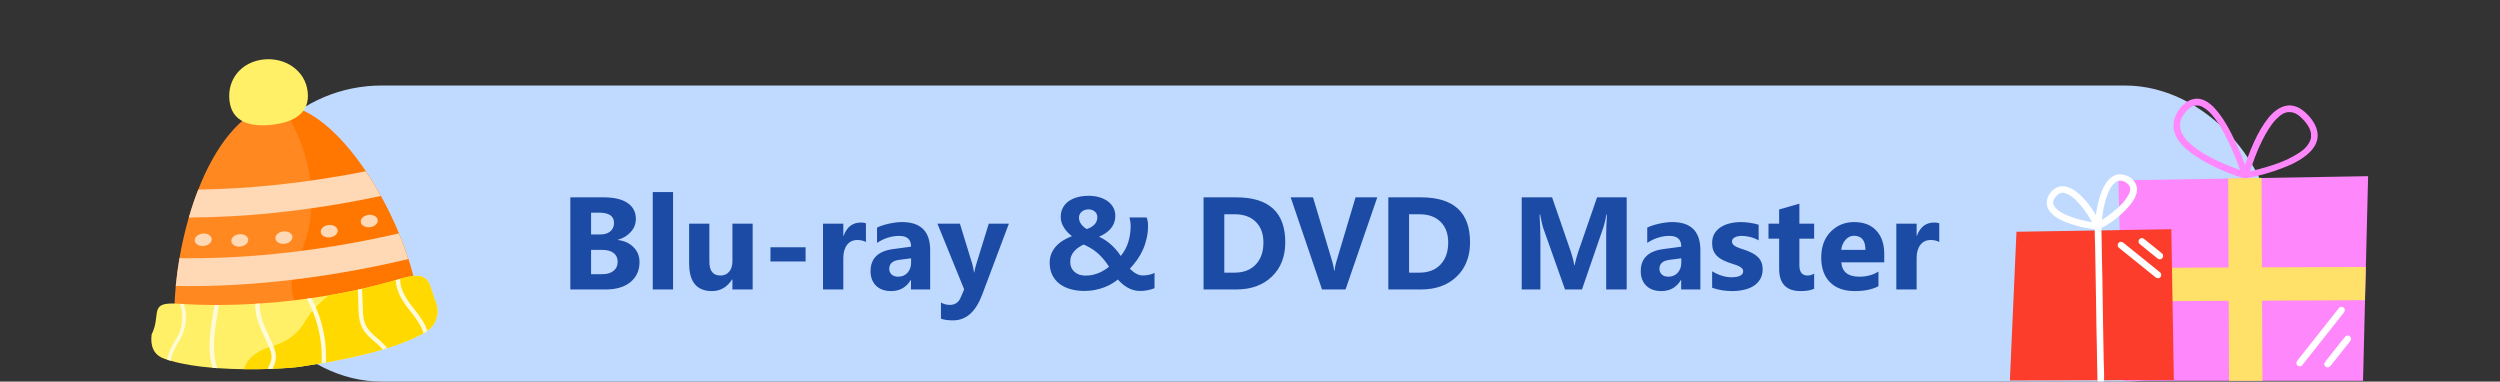 <svg width="760" height="116" viewBox="0 0 760 116" fill="none" xmlns="http://www.w3.org/2000/svg">
<rect x="0" y="0" width="760" height="116" fill="#333333" stroke="none"/>
<g clip-path="url(#clip0_2313_24204)">
<rect x="71" y="26" width="620" height="90" rx="45" fill="#C0DAFF"/>
<path d="M127.177 94.024C125.198 98.724 113.544 103.151 99.941 105.625C81.471 108.982 59.413 108.736 53.152 100.683C52.873 96.499 52.97 91.829 53.431 86.942C53.693 84.173 54.07 81.336 54.562 78.48C55.271 74.355 56.219 70.188 57.398 66.127C58.24 63.224 59.2 60.374 60.273 57.631C65.295 44.827 72.825 34.401 82.572 31.885C83.525 31.766 84.481 31.744 85.439 31.812C94.554 32.428 103.749 41.008 111.185 52.066C112.802 54.47 114.335 56.994 115.767 59.577C117.831 63.3 119.68 67.15 121.26 70.958C122.356 73.597 123.322 76.217 124.138 78.76C125.966 84.442 127.049 89.74 127.177 94.024Z" fill="#FF8821"/>
<path d="M127.176 94.024C125.197 98.725 113.544 103.152 99.94 105.626C99.799 105.508 99.657 105.391 99.519 105.273C93.271 99.989 87.581 92.459 88.856 84.376C89.36 81.171 90.922 78.248 92.093 75.222C97.591 61.002 93.992 44.573 85.438 31.812C94.552 32.429 103.748 41.008 111.183 52.066C112.8 54.471 114.334 56.994 115.765 59.577C117.83 63.301 119.679 67.15 121.259 70.958C122.355 73.598 123.32 76.217 124.136 78.76C125.965 84.443 127.048 89.74 127.176 94.024Z" fill="#FF7700"/>
<path d="M124.136 78.759C94.843 85.694 70.452 87.27 53.43 86.942C53.692 84.174 54.068 81.336 54.56 78.48C71.11 78.741 94.012 77.21 121.259 70.957C122.355 73.597 123.32 76.216 124.136 78.759Z" fill="#FFD8B5"/>
<path d="M64.349 72.595C64.466 73.632 63.409 74.602 61.988 74.762C60.567 74.922 59.321 74.212 59.204 73.175C59.087 72.138 60.144 71.168 61.565 71.008C62.985 70.848 64.232 71.558 64.349 72.595Z" fill="#FFD8B5"/>
<path d="M75.466 72.786C75.583 73.823 74.526 74.793 73.105 74.953C71.684 75.114 70.438 74.403 70.321 73.367C70.204 72.33 71.261 71.36 72.682 71.199C74.102 71.039 75.349 71.75 75.466 72.786Z" fill="#FFD8B5"/>
<path d="M88.884 71.94C89.001 72.977 87.944 73.947 86.523 74.107C85.103 74.267 83.856 73.557 83.739 72.52C83.622 71.483 84.679 70.513 86.1 70.353C87.52 70.192 88.767 70.903 88.884 71.94Z" fill="#FFD8B5"/>
<path d="M102.653 69.997C102.77 71.034 101.713 72.004 100.293 72.165C98.872 72.325 97.626 71.614 97.509 70.577C97.392 69.54 98.449 68.57 99.869 68.41C101.29 68.25 102.536 68.961 102.653 69.997Z" fill="#FFD8B5"/>
<path d="M114.826 66.902C114.943 67.939 113.886 68.909 112.465 69.069C111.044 69.229 109.797 68.519 109.681 67.482C109.564 66.445 110.621 65.475 112.042 65.314C113.462 65.155 114.709 65.865 114.826 66.902Z" fill="#FFD8B5"/>
<path d="M115.767 59.576C92.399 64.542 72.486 66.086 57.398 66.127C58.24 63.223 59.2 60.373 60.274 57.631C74.029 57.449 91.29 56.017 111.185 52.065C112.802 54.47 114.336 56.993 115.767 59.576Z" fill="#FFD8B5"/>
<path d="M129.934 100.584C129.798 100.683 129.659 100.773 129.514 100.861C129.274 101.006 129.031 101.151 128.78 101.291C125.672 103.057 121.781 104.566 117.678 105.843C117.232 105.981 116.785 106.117 116.333 106.251C110.326 108.029 104.003 109.321 99.097 110.197C98.638 110.278 98.193 110.355 97.764 110.43C94.598 110.977 92.17 111.328 91.03 111.513C89.664 111.707 86.692 111.962 82.854 112.117C82.376 112.136 81.881 112.155 81.376 112.169C79.17 112.236 76.737 112.271 74.189 112.24C71.54 112.211 68.771 112.112 66.017 111.915C65.541 111.88 65.064 111.843 64.59 111.803C60.016 111.419 55.557 110.751 51.84 109.658C51.493 109.559 51.153 109.453 50.819 109.341C50.459 109.224 50.109 109.104 49.767 108.977C46.599 107.804 45.684 105.043 46.091 101.689C49.186 95.427 44.93 91.708 54.128 92.33C54.338 92.344 54.55 92.357 54.76 92.371L55.899 92.438C58.992 92.617 62.097 92.708 65.206 92.72C65.652 92.723 66.101 92.723 66.546 92.721C70.224 92.707 73.913 92.584 77.601 92.36C78.041 92.335 78.484 92.306 78.927 92.275C82.075 92.064 85.219 91.779 88.362 91.427C90.001 91.24 91.636 91.037 93.269 90.812C93.735 90.749 94.197 90.686 94.66 90.618C96.388 90.37 98.109 90.101 99.828 89.811C102.827 89.305 105.814 88.728 108.777 88.081C109.214 87.987 109.652 87.889 110.089 87.789C113.536 87.013 116.951 86.137 120.327 85.155C120.772 85.028 121.216 84.897 121.658 84.765C121.751 84.738 121.844 84.712 121.937 84.683C131.256 81.877 130.297 86.586 132.416 91.694C133.752 94.91 132.741 98.61 129.934 100.584Z" fill="#FFF068"/>
<path d="M129.933 100.584C129.797 100.683 129.658 100.773 129.513 100.861C129.273 101.006 129.03 101.151 128.779 101.291C125.67 103.057 121.78 104.566 117.677 105.843C117.23 105.981 116.784 106.117 116.331 106.251C110.325 108.029 104.002 109.321 99.095 110.197C98.637 110.278 98.192 110.355 97.763 110.43C94.597 110.977 92.169 111.328 91.029 111.513C89.662 111.707 86.691 111.962 82.853 112.117C82.375 112.136 81.88 112.155 81.375 112.169C79.169 112.236 76.735 112.271 74.188 112.24C75.332 108.277 79.193 106.229 82.993 105.17C87.099 104.029 90.683 101.415 92.756 97.691C94.39 94.755 97.242 91.963 99.826 89.811C102.826 89.305 105.812 88.728 108.775 88.081C109.213 87.987 109.65 87.889 110.087 87.789C113.535 87.013 116.949 86.137 120.325 85.155C120.77 85.028 121.215 84.897 121.656 84.765C121.749 84.738 121.843 84.712 121.935 84.683C131.254 81.877 130.295 86.586 132.414 91.694C133.751 94.91 132.74 98.61 129.933 100.584Z" fill="#FFD900"/>
<path d="M54.761 92.373C55.777 95.278 55.656 98.628 54.403 101.437C54.026 102.283 53.543 103.111 53.072 103.91C52.548 104.804 52.006 105.725 51.591 106.709C51.235 107.553 50.977 108.439 50.82 109.343C51.153 109.455 51.494 109.561 51.841 109.66C51.983 108.787 52.226 107.932 52.567 107.122C52.957 106.202 53.481 105.31 53.987 104.447C54.471 103.624 54.973 102.769 55.373 101.869C56.691 98.904 56.873 95.52 55.901 92.439L54.761 92.373Z" fill="#FFFBDA"/>
<path d="M65.849 96.918C65.255 100.528 64.764 104.198 65.163 107.856C65.313 109.235 65.59 110.603 66.019 111.916C65.542 111.882 65.065 111.844 64.591 111.804C62.752 105.535 64.195 99.059 65.207 92.721C65.654 92.724 66.102 92.724 66.548 92.722C66.326 94.122 66.078 95.517 65.849 96.918Z" fill="#FFFBDA"/>
<path d="M83.586 110.276C83.391 110.907 83.125 111.513 82.854 112.118C82.376 112.137 81.881 112.156 81.376 112.17C81.452 111.996 81.531 111.819 81.608 111.644C81.954 110.858 82.343 110.066 82.493 109.216C82.638 108.372 82.501 107.515 82.244 106.705C81.7 105.005 80.832 103.397 80.092 101.777C78.732 98.807 77.485 95.661 77.601 92.361C78.041 92.335 78.484 92.307 78.927 92.276C78.837 94.035 79.188 95.776 79.749 97.44C80.331 99.168 81.105 100.821 81.873 102.473C82.631 104.101 83.526 105.77 83.804 107.568C83.948 108.486 83.86 109.391 83.586 110.276Z" fill="#FFFBDA"/>
<path d="M99.101 110.198C98.643 110.28 98.198 110.356 97.768 110.432C97.796 109.924 97.811 109.415 97.815 108.907C97.856 102.621 96.305 96.325 93.273 90.814C93.739 90.751 94.201 90.688 94.664 90.62C95.282 91.771 95.837 92.952 96.329 94.162C98.382 99.23 99.332 104.737 99.101 110.198Z" fill="#FFFBDA"/>
<path d="M117.675 105.844C117.229 105.982 116.782 106.118 116.33 106.252C115.822 105.605 115.218 105.029 114.601 104.482C113.53 103.535 112.41 102.644 111.447 101.586C110.341 100.371 109.636 98.955 109.311 97.347C108.932 95.481 108.977 93.53 108.907 91.637C108.862 90.451 108.819 89.268 108.773 88.082C109.211 87.988 109.649 87.89 110.086 87.79C110.14 89.265 110.197 90.741 110.251 92.217C110.32 94.032 110.259 95.951 110.752 97.716C111.143 99.124 111.951 100.277 112.991 101.286C114.541 102.79 116.429 104.073 117.675 105.844Z" fill="#FFFBDA"/>
<path d="M129.936 100.585C129.8 100.683 129.661 100.773 129.516 100.862C129.276 101.006 129.033 101.151 128.782 101.292C128.747 101.17 128.706 101.049 128.667 100.931C127.456 97.418 124.654 94.826 122.658 91.776C121.39 89.836 120.386 87.496 120.328 85.156C120.773 85.028 121.218 84.898 121.659 84.765C121.631 85.748 121.802 86.741 122.108 87.683C123.248 91.21 126.021 93.809 128.041 96.823C128.808 97.967 129.485 99.245 129.936 100.585Z" fill="#FFFBDA"/>
<path d="M93.534 27.901C94.275 34.468 89.261 37.185 82.695 37.925C76.129 38.666 70.497 37.15 69.756 30.584C69.016 24.017 73.469 18.829 80.035 18.088C86.601 17.347 92.794 21.335 93.534 27.901Z" fill="#FFF068"/>
<path d="M645.491 115.766H718.361L719.906 53.556L643.997 54.843L645.491 115.766Z" fill="#FF87FC"/>
<path d="M682.161 52.423C685.096 51.908 687.98 51.136 690.813 50.209C693.182 49.436 695.242 48.612 697.405 47.376C697.92 47.067 698.435 46.758 698.95 46.449C699.465 46.089 699.67 45.934 700.134 45.574C700.546 45.213 700.906 44.904 701.215 44.492C701.267 44.389 701.37 44.338 701.421 44.235C701.473 44.183 701.524 44.132 701.524 44.08C701.679 43.874 701.782 43.668 701.936 43.462C702.039 43.256 702.142 43.05 702.245 42.844C702.142 43.05 702.245 42.793 702.297 42.741C702.348 42.638 702.4 42.484 702.4 42.381C702.451 42.278 702.451 42.175 702.503 42.02C702.503 41.969 702.554 41.66 702.554 41.814C702.554 41.969 702.554 41.608 702.554 41.557C702.554 41.402 702.554 41.299 702.554 41.145C702.554 41.042 702.554 40.939 702.554 40.836C702.554 40.784 702.503 40.475 702.554 40.681C702.503 40.424 702.451 40.166 702.4 39.909C702.245 39.342 702.091 39.085 701.782 38.467C701.112 37.282 700.185 36.304 699.156 35.377C698.383 34.708 697.559 34.244 696.478 34.09C696.735 34.141 696.375 34.09 696.323 34.09C696.22 34.09 696.066 34.09 695.963 34.09C695.86 34.09 695.757 34.09 695.654 34.09C695.602 34.09 695.551 34.09 695.499 34.09C695.757 34.038 695.499 34.09 695.448 34.09C695.242 34.141 695.036 34.193 694.83 34.244C694.727 34.296 694.624 34.347 694.469 34.347C694.624 34.296 694.315 34.399 694.469 34.347C694.418 34.399 694.315 34.399 694.263 34.45C694.057 34.553 693.851 34.656 693.645 34.811C693.542 34.862 693.439 34.913 693.336 35.017C693.285 35.068 692.976 35.274 693.13 35.171C692.718 35.532 692.306 35.892 691.894 36.304C691.019 37.231 690.401 38.055 689.731 39.136C689.01 40.218 688.392 41.402 687.774 42.587C686.023 46.037 684.787 49.591 683.603 53.35C683.603 53.401 683.551 53.505 683.551 53.556C683.191 54.792 681.234 54.277 681.595 53.041C682.573 49.591 683.86 46.14 685.354 42.896C686.538 40.372 687.877 37.952 689.628 35.789C691.122 33.987 693.079 32.339 695.448 32.081C698.126 31.772 700.443 33.575 702.091 35.48C703.739 37.386 704.975 39.806 704.46 42.381C703.996 44.595 702.297 46.346 700.546 47.634C698.486 49.179 696.117 50.26 693.748 51.136C690.298 52.474 686.59 53.505 682.933 54.174C682.882 54.174 682.83 54.174 682.727 54.225C682.212 54.328 681.646 54.071 681.492 53.505C681.286 53.196 681.595 52.526 682.161 52.423Z" fill="#FF87FC"/>
<path d="M681.596 53.556C680.669 50.569 679.485 47.582 678.249 44.852C677.167 42.432 675.983 40.063 674.592 37.849C673.923 36.767 673.253 35.84 672.481 34.965C672.12 34.553 671.76 34.141 671.348 33.78C671.142 33.574 670.936 33.42 670.73 33.265C670.678 33.214 670.421 33.008 670.575 33.162C670.472 33.059 670.369 33.008 670.215 32.905C670.06 32.802 669.854 32.647 669.648 32.544C669.545 32.493 669.442 32.441 669.339 32.39C669.288 32.338 668.979 32.235 669.185 32.338C668.979 32.235 668.773 32.184 668.567 32.132C668.464 32.132 668.361 32.081 668.31 32.081C668.258 32.081 668.207 32.081 668.155 32.081C668.361 32.081 667.898 32.029 668.155 32.081C667.949 32.081 667.795 32.081 667.589 32.081C667.537 32.081 667.228 32.132 667.383 32.081C667.537 32.081 667.177 32.132 667.125 32.132C666.919 32.184 666.713 32.235 666.507 32.338C666.713 32.235 666.456 32.338 666.404 32.39C666.301 32.441 666.147 32.493 666.044 32.596C665.941 32.647 665.838 32.699 665.735 32.802C665.529 32.956 665.735 32.802 665.529 32.956C665.323 33.162 665.117 33.317 664.911 33.523C664.447 33.986 664.138 34.398 663.778 34.913C663.417 35.428 663.16 35.995 663.005 36.407C662.902 36.664 662.851 36.922 662.799 37.179C662.799 37.282 662.748 37.437 662.748 37.54C662.799 37.334 662.748 37.746 662.748 37.797C662.748 38.055 662.748 38.312 662.748 38.569C662.748 38.621 662.748 38.672 662.748 38.724C662.748 38.879 662.696 38.467 662.748 38.776C662.748 38.93 662.799 39.033 662.851 39.188C663.005 39.806 663.108 40.114 663.314 40.526C663.881 41.608 664.447 42.329 665.271 43.153C667.125 45.007 669.339 46.397 671.708 47.685C675.21 49.59 678.712 50.929 682.523 52.217C682.575 52.217 682.626 52.268 682.729 52.268C683.965 52.629 683.45 54.586 682.214 54.225C678.712 53.195 675.262 51.753 672.017 50.105C669.494 48.818 666.971 47.324 664.808 45.47C663.005 43.874 661.254 41.814 660.842 39.342C660.379 36.561 661.615 33.986 663.52 32.029C665.065 30.433 667.228 29.557 669.391 30.227C671.605 30.948 673.253 32.75 674.644 34.553C676.292 36.716 677.631 39.136 678.815 41.556C680.566 45.161 682.214 48.921 683.347 52.783C683.347 52.835 683.399 52.938 683.399 52.989C683.914 54.225 681.957 54.792 681.596 53.556Z" fill="#FF87FC"/>
<path d="M687.67 91.407L718.93 91.252L719.188 81.159L687.619 81.261L687.516 54.07L677.371 54.276L677.474 81.313L644.669 81.468L644.875 91.613L677.525 91.458L677.628 115.766H687.773L687.67 91.407Z" fill="#FFE069"/>
<path d="M714.444 103.715C712.642 105.981 710.891 108.196 709.089 110.462C708.831 110.771 708.574 111.08 708.316 111.389C707.956 111.801 707.235 111.749 706.874 111.389C706.462 110.977 706.514 110.41 706.874 109.947C708.677 107.681 710.427 105.466 712.23 103.2C712.487 102.891 712.745 102.582 713.002 102.273C713.363 101.861 714.084 101.913 714.444 102.273C714.856 102.737 714.805 103.303 714.444 103.715Z" fill="white"/>
<path d="M712.541 95.012C708.833 99.698 705.125 104.384 701.417 109.071C700.902 109.74 700.336 110.41 699.821 111.079C699.46 111.491 698.739 111.44 698.379 111.079C697.967 110.667 698.018 110.101 698.379 109.637C702.087 104.951 705.794 100.265 709.502 95.578C710.017 94.909 710.584 94.239 711.099 93.57C711.459 93.158 712.18 93.209 712.541 93.57C712.953 93.982 712.85 94.548 712.541 95.012Z" fill="white"/>
<path d="M173.379 88V59.992H183.574C186.699 59.992 189.102 60.565 190.781 61.711C192.461 62.857 193.301 64.471 193.301 66.555C193.301 68.065 192.786 69.387 191.758 70.519C190.742 71.652 189.44 72.44 187.852 72.883V72.961C189.844 73.208 191.432 73.944 192.617 75.168C193.815 76.392 194.414 77.883 194.414 79.641C194.414 82.206 193.496 84.243 191.66 85.754C189.824 87.251 187.318 88 184.141 88H173.379ZM179.688 64.641V71.281H182.461C183.763 71.281 184.785 70.969 185.527 70.344C186.283 69.706 186.66 68.833 186.66 67.727C186.66 65.669 185.124 64.641 182.051 64.641H179.688ZM179.688 75.969V83.352H183.105C184.564 83.352 185.703 83.013 186.523 82.336C187.357 81.659 187.773 80.734 187.773 79.562C187.773 78.443 187.363 77.564 186.543 76.926C185.736 76.288 184.603 75.969 183.145 75.969H179.688ZM204.609 88H198.438V58.391H204.609V88ZM228.809 88H222.656V84.953H222.559C221.035 87.31 218.997 88.488 216.445 88.488C211.81 88.488 209.492 85.682 209.492 80.07V68H215.645V79.523C215.645 82.349 216.764 83.762 219.004 83.762C220.111 83.762 220.996 83.378 221.66 82.609C222.324 81.828 222.656 80.773 222.656 79.445V68H228.809V88ZM244.902 79.484H234.219V75.168H244.902V79.484ZM263.242 73.566C262.5 73.163 261.634 72.961 260.645 72.961C259.303 72.961 258.255 73.456 257.5 74.445C256.745 75.422 256.367 76.757 256.367 78.449V88H250.195V68H256.367V71.711H256.445C257.422 69.003 259.18 67.648 261.719 67.648C262.37 67.648 262.878 67.727 263.242 67.883V73.566ZM282.773 88H276.934V85.129H276.855C275.514 87.368 273.529 88.488 270.898 88.488C268.958 88.488 267.428 87.941 266.309 86.848C265.202 85.741 264.648 84.269 264.648 82.434C264.648 78.553 266.947 76.314 271.543 75.715L276.973 74.992C276.973 72.805 275.788 71.711 273.418 71.711C271.035 71.711 268.77 72.421 266.621 73.84V69.191C267.48 68.749 268.652 68.358 270.137 68.019C271.634 67.681 272.995 67.512 274.219 67.512C279.922 67.512 282.773 70.357 282.773 76.047V88ZM276.973 79.875V78.527L273.34 78.996C271.335 79.257 270.332 80.162 270.332 81.711C270.332 82.414 270.573 82.993 271.055 83.449C271.549 83.892 272.214 84.113 273.047 84.113C274.206 84.113 275.15 83.716 275.879 82.922C276.608 82.115 276.973 81.099 276.973 79.875ZM306.699 68L298.574 89.602C296.621 94.797 293.678 97.394 289.746 97.394C288.249 97.394 287.018 97.225 286.055 96.887V91.965C286.875 92.447 287.767 92.688 288.73 92.688C290.319 92.688 291.426 91.939 292.051 90.441L293.105 87.961L284.98 68H291.816L295.547 80.168C295.781 80.923 295.964 81.815 296.094 82.844H296.172C296.289 82.088 296.504 81.21 296.816 80.207L300.586 68H306.699ZM346.523 88.449C345.833 88.449 345.176 88.358 344.551 88.176C343.939 87.993 343.353 87.746 342.793 87.434C342.246 87.121 341.725 86.757 341.23 86.34C340.736 85.91 340.267 85.454 339.824 84.973C339.342 85.363 338.763 85.767 338.086 86.184C337.409 86.6 336.641 86.978 335.781 87.316C334.935 87.642 333.997 87.909 332.969 88.117C331.94 88.338 330.84 88.449 329.668 88.449C328.145 88.449 326.732 88.267 325.43 87.902C324.141 87.538 323.027 86.997 322.09 86.281C321.152 85.552 320.417 84.654 319.883 83.586C319.362 82.518 319.102 81.281 319.102 79.875C319.102 78.768 319.297 77.785 319.688 76.926C320.091 76.053 320.612 75.292 321.25 74.641C321.888 73.99 322.611 73.43 323.418 72.961C324.225 72.492 325.046 72.102 325.879 71.789C325.475 71.477 325.065 71.118 324.648 70.715C324.245 70.298 323.88 69.849 323.555 69.367C323.229 68.872 322.962 68.338 322.754 67.766C322.559 67.193 322.461 66.587 322.461 65.949C322.461 64.921 322.669 64.009 323.086 63.215C323.503 62.421 324.082 61.75 324.824 61.203C325.579 60.656 326.478 60.24 327.52 59.953C328.561 59.667 329.707 59.523 330.957 59.523C332.155 59.523 333.249 59.673 334.238 59.973C335.241 60.272 336.1 60.689 336.816 61.223C337.533 61.757 338.086 62.401 338.477 63.156C338.867 63.898 339.062 64.719 339.062 65.617C339.062 67.062 338.626 68.319 337.754 69.387C336.895 70.441 335.677 71.301 334.102 71.965C334.727 72.251 335.326 72.577 335.898 72.941C336.471 73.306 337.031 73.723 337.578 74.191C338.125 74.66 338.659 75.194 339.18 75.793C339.701 76.379 340.215 77.056 340.723 77.824C341.79 76.483 342.552 75.057 343.008 73.547C343.477 72.023 343.711 70.441 343.711 68.801C343.711 68.306 343.678 67.831 343.613 67.375C343.561 66.919 343.47 66.496 343.34 66.106H348.594C348.737 66.522 348.841 66.926 348.906 67.316C348.971 67.707 349.004 68.169 349.004 68.703C349.004 69.966 348.867 71.197 348.594 72.394C348.333 73.592 347.962 74.738 347.48 75.832C346.999 76.926 346.413 77.961 345.723 78.938C345.046 79.914 344.297 80.826 343.477 81.672C344.115 82.336 344.772 82.85 345.449 83.215C346.126 83.566 346.764 83.742 347.363 83.742C347.988 83.742 348.626 83.677 349.277 83.547C349.928 83.404 350.495 83.208 350.977 82.961V87.609C350.26 87.896 349.551 88.104 348.848 88.234C348.158 88.378 347.383 88.449 346.523 88.449ZM329.98 83.781C330.749 83.781 331.471 83.71 332.148 83.566C332.826 83.41 333.464 83.208 334.062 82.961C334.661 82.713 335.215 82.427 335.723 82.102C336.243 81.776 336.719 81.438 337.148 81.086C336.484 80.044 335.827 79.165 335.176 78.449C334.525 77.72 333.88 77.102 333.242 76.594C332.604 76.073 331.966 75.637 331.328 75.285C330.703 74.934 330.072 74.615 329.434 74.328C328.9 74.588 328.385 74.882 327.891 75.207C327.409 75.519 326.979 75.891 326.602 76.32C326.224 76.737 325.918 77.219 325.684 77.766C325.462 78.299 325.352 78.918 325.352 79.621C325.352 80.246 325.462 80.812 325.684 81.32C325.905 81.828 326.217 82.264 326.621 82.629C327.038 82.993 327.526 83.28 328.086 83.488C328.659 83.684 329.29 83.781 329.98 83.781ZM333.594 66.047C333.594 65.669 333.522 65.331 333.379 65.031C333.236 64.732 333.04 64.484 332.793 64.289C332.546 64.081 332.266 63.925 331.953 63.82C331.641 63.703 331.309 63.645 330.957 63.645C330.527 63.645 330.13 63.71 329.766 63.84C329.414 63.97 329.102 64.146 328.828 64.367C328.568 64.588 328.366 64.856 328.223 65.168C328.079 65.467 328.008 65.793 328.008 66.144C328.008 66.874 328.236 67.544 328.691 68.156C329.147 68.768 329.714 69.263 330.391 69.641C330.82 69.484 331.224 69.302 331.602 69.094C331.992 68.885 332.331 68.638 332.617 68.352C332.917 68.065 333.151 67.733 333.32 67.356C333.503 66.978 333.594 66.542 333.594 66.047ZM365.879 88V59.992H375.801C385.749 59.992 390.723 64.543 390.723 73.644C390.723 78.007 389.362 81.49 386.641 84.094C383.932 86.698 380.319 88 375.801 88H365.879ZM372.188 65.129V82.883H375.312C378.047 82.883 380.189 82.062 381.738 80.422C383.301 78.781 384.082 76.548 384.082 73.723C384.082 71.053 383.307 68.957 381.758 67.434C380.221 65.897 378.06 65.129 375.273 65.129H372.188ZM418.691 59.992L409.043 88H401.895L392.363 59.992H399.16L405 79.484C405.312 80.539 405.501 81.47 405.566 82.277H405.684C405.775 81.405 405.977 80.448 406.289 79.406L412.09 59.992H418.691ZM422.051 88V59.992H431.973C441.921 59.992 446.895 64.543 446.895 73.644C446.895 78.007 445.534 81.49 442.812 84.094C440.104 86.698 436.491 88 431.973 88H422.051ZM428.359 65.129V82.883H431.484C434.219 82.883 436.361 82.062 437.91 80.422C439.473 78.781 440.254 76.548 440.254 73.723C440.254 71.053 439.479 68.957 437.93 67.434C436.393 65.897 434.232 65.129 431.445 65.129H428.359ZM494.512 88H488.281V71.242C488.281 69.432 488.359 67.434 488.516 65.246H488.359C488.034 66.965 487.741 68.202 487.48 68.957L480.918 88H475.762L469.082 69.152C468.9 68.644 468.607 67.342 468.203 65.246H468.027C468.197 68.007 468.281 70.428 468.281 72.512V88H462.598V59.992H471.836L477.559 76.594C478.014 77.922 478.346 79.257 478.555 80.598H478.672C479.023 79.048 479.395 77.701 479.785 76.555L485.508 59.992H494.512V88ZM516.914 88H511.074V85.129H510.996C509.655 87.368 507.669 88.488 505.039 88.488C503.099 88.488 501.569 87.941 500.449 86.848C499.342 85.741 498.789 84.269 498.789 82.434C498.789 78.553 501.087 76.314 505.684 75.715L511.113 74.992C511.113 72.805 509.928 71.711 507.559 71.711C505.176 71.711 502.91 72.421 500.762 73.84V69.191C501.621 68.749 502.793 68.358 504.277 68.019C505.775 67.681 507.135 67.512 508.359 67.512C514.062 67.512 516.914 70.357 516.914 76.047V88ZM511.113 79.875V78.527L507.48 78.996C505.475 79.257 504.473 80.162 504.473 81.711C504.473 82.414 504.714 82.993 505.195 83.449C505.69 83.892 506.354 84.113 507.188 84.113C508.346 84.113 509.29 83.716 510.02 82.922C510.749 82.115 511.113 81.099 511.113 79.875ZM520.488 87.473V82.473C521.504 83.085 522.513 83.54 523.516 83.84C524.531 84.139 525.488 84.289 526.387 84.289C527.48 84.289 528.34 84.139 528.965 83.84C529.603 83.54 529.922 83.085 529.922 82.473C529.922 82.082 529.779 81.757 529.492 81.496C529.206 81.236 528.835 81.008 528.379 80.812C527.936 80.617 527.448 80.441 526.914 80.285C526.38 80.129 525.866 79.953 525.371 79.758C524.577 79.458 523.874 79.139 523.262 78.801C522.663 78.449 522.155 78.046 521.738 77.59C521.335 77.134 521.022 76.607 520.801 76.008C520.592 75.409 520.488 74.699 520.488 73.879C520.488 72.759 520.729 71.796 521.211 70.988C521.706 70.181 522.357 69.523 523.164 69.016C523.984 68.495 524.915 68.117 525.957 67.883C527.012 67.635 528.105 67.512 529.238 67.512C530.124 67.512 531.022 67.583 531.934 67.727C532.845 67.857 533.743 68.052 534.629 68.312V73.078C533.848 72.622 533.008 72.284 532.109 72.062C531.224 71.828 530.352 71.711 529.492 71.711C529.089 71.711 528.704 71.75 528.34 71.828C527.988 71.893 527.676 71.997 527.402 72.141C527.129 72.271 526.914 72.447 526.758 72.668C526.602 72.876 526.523 73.117 526.523 73.391C526.523 73.755 526.641 74.068 526.875 74.328C527.109 74.588 527.415 74.816 527.793 75.012C528.171 75.194 528.587 75.363 529.043 75.519C529.512 75.663 529.974 75.812 530.43 75.969C531.25 76.255 531.992 76.568 532.656 76.906C533.32 77.245 533.887 77.642 534.355 78.098C534.837 78.553 535.202 79.087 535.449 79.699C535.71 80.311 535.84 81.04 535.84 81.887C535.84 83.072 535.579 84.087 535.059 84.934C534.551 85.767 533.867 86.451 533.008 86.984C532.161 87.505 531.178 87.883 530.059 88.117C528.952 88.365 527.799 88.488 526.602 88.488C524.401 88.488 522.363 88.15 520.488 87.473ZM551.504 87.766C550.592 88.247 549.219 88.488 547.383 88.488C543.034 88.488 540.859 86.229 540.859 81.711V72.551H537.617V68H540.859V63.684L547.012 61.926V68H551.504V72.551H547.012V80.637C547.012 82.72 547.839 83.762 549.492 83.762C550.143 83.762 550.814 83.573 551.504 83.195V87.766ZM572.812 79.758H559.766C559.974 82.662 561.803 84.113 565.254 84.113C567.454 84.113 569.388 83.592 571.055 82.551V87.004C569.206 87.993 566.803 88.488 563.848 88.488C560.618 88.488 558.112 87.596 556.328 85.812C554.544 84.016 553.652 81.516 553.652 78.312C553.652 74.992 554.616 72.362 556.543 70.422C558.47 68.482 560.84 67.512 563.652 67.512C566.569 67.512 568.822 68.378 570.41 70.109C572.012 71.841 572.812 74.191 572.812 77.16V79.758ZM567.09 75.969C567.09 73.104 565.931 71.672 563.613 71.672C562.624 71.672 561.764 72.082 561.035 72.902C560.319 73.723 559.883 74.745 559.727 75.969H567.09ZM589.531 73.566C588.789 73.163 587.923 72.961 586.934 72.961C585.592 72.961 584.544 73.456 583.789 74.445C583.034 75.422 582.656 76.757 582.656 78.449V88H576.484V68H582.656V71.711H582.734C583.711 69.003 585.469 67.648 588.008 67.648C588.659 67.648 589.167 67.727 589.531 67.883V73.566Z" fill="#1C4BA6"/>
<path d="M660.852 115.514L611.001 115.669L613.009 70.453L660.079 69.681L660.852 115.514Z" fill="#FC3D2B"/>
<path d="M636.852 68.856C636.955 65.766 637.47 62.624 638.397 59.689C639.17 57.269 640.457 54.333 642.929 53.303C645.35 52.325 648.594 53.818 649.418 56.29C650.345 58.865 648.285 61.594 646.637 63.346C644.32 65.869 641.384 68.032 638.346 69.628C638.449 69.525 638.603 69.371 638.706 69.268C638.706 69.268 638.706 69.319 638.655 69.319C638.037 70.452 636.286 69.422 636.904 68.289C637.213 67.774 637.934 67.517 638.449 67.208C639.015 66.847 639.582 66.538 640.097 66.126C641.281 65.302 642.414 64.427 643.496 63.5C644.474 62.624 645.453 61.646 646.225 60.565C646.586 60.05 646.894 59.535 647.203 58.968C647.255 58.814 647.358 58.608 647.409 58.402C647.461 58.299 647.461 58.144 647.512 58.041C647.564 57.887 647.564 57.835 647.564 57.835C647.667 56.96 647.409 56.393 646.688 55.775C646.277 55.415 645.762 55.157 645.247 55.003C644.886 54.9 644.371 54.848 644.114 54.951C643.702 55.054 643.444 55.157 643.032 55.466C642.826 55.621 642.363 56.136 642.105 56.393C641.384 57.372 640.869 58.453 640.509 59.586C639.479 62.522 638.964 65.611 638.861 68.701C638.809 70.195 636.801 70.195 636.852 68.856Z" fill="white"/>
<path d="M636.956 69.371C635.669 66.693 634.021 64.067 632.013 61.853C631.137 60.874 630.159 59.896 628.974 59.226C628.511 58.969 628.099 58.814 627.584 58.66C627.223 58.557 626.811 58.557 626.399 58.711C625.575 58.969 624.7 59.896 624.339 60.771C624.185 61.183 624.133 61.441 624.185 61.853C624.185 62.059 624.133 61.75 624.185 61.956C624.236 62.059 624.236 62.162 624.288 62.265C624.339 62.419 624.288 62.316 624.339 62.368C624.391 62.471 624.442 62.625 624.545 62.728C624.751 63.089 625.009 63.346 625.421 63.706C625.781 64.016 626.193 64.325 626.657 64.582C627.687 65.2 628.82 65.663 630.004 66.076C631.446 66.59 632.94 66.951 634.433 67.26C635.103 67.414 635.772 67.517 636.441 67.62C636.956 67.672 637.935 67.62 638.347 67.929C638.759 68.238 639.016 68.805 638.707 69.32C638.45 69.732 637.78 70.041 637.317 69.68L637.265 69.629C637.42 69.68 637.626 69.732 637.78 69.783C634.948 69.526 632.064 68.959 629.386 68.032C627.017 67.208 624.185 66.024 622.794 63.758C621.404 61.441 622.64 58.557 624.854 57.218C627.429 55.673 630.313 57.372 632.219 59.123C634.948 61.647 637.111 64.942 638.707 68.29C639.274 69.526 637.523 70.556 636.956 69.371Z" fill="white"/>
<path d="M638.81 68.651C638.862 70.196 638.862 71.741 638.913 73.286C638.965 76.993 639.016 80.701 639.119 84.409C639.171 88.941 639.274 93.421 639.325 97.953C639.377 101.867 639.48 105.73 639.531 109.644C639.583 111.549 639.686 113.454 639.634 115.308C639.634 115.36 639.634 115.36 639.634 115.411C639.634 116.699 637.626 116.699 637.626 115.411C637.574 113.866 637.574 112.321 637.523 110.776C637.471 107.069 637.42 103.361 637.317 99.653C637.265 95.121 637.162 90.641 637.111 86.109C637.059 82.195 636.956 78.332 636.905 74.418C636.853 72.513 636.75 70.608 636.802 68.754C636.802 68.702 636.802 68.702 636.802 68.651C636.802 67.312 638.81 67.312 638.81 68.651Z" fill="white"/>
<path d="M655.858 78.538C654.261 77.251 652.665 75.963 651.069 74.676C650.863 74.47 650.605 74.315 650.399 74.109C649.987 73.8 650.039 73.028 650.399 72.667C650.863 72.255 651.378 72.307 651.841 72.667C653.437 73.955 655.034 75.242 656.63 76.53C656.836 76.736 657.094 76.89 657.3 77.096C657.712 77.405 657.66 78.178 657.3 78.538C656.888 78.95 656.321 78.899 655.858 78.538Z" fill="white"/>
<path d="M655.291 84.306C651.996 81.68 648.751 79.002 645.455 76.376C644.992 76.015 644.528 75.603 644.065 75.243C643.653 74.882 643.704 74.161 644.065 73.801C644.477 73.389 645.095 73.44 645.507 73.801C648.803 76.427 652.047 79.105 655.343 81.731C655.806 82.092 656.27 82.504 656.733 82.865C657.145 83.225 657.094 83.946 656.733 84.306C656.321 84.718 655.755 84.667 655.291 84.306Z" fill="white"/>
</g>
<defs>
<clipPath id="clip0_2313_24204">
<rect width="760" height="116" fill="white"/>
</clipPath>
</defs>
</svg>
